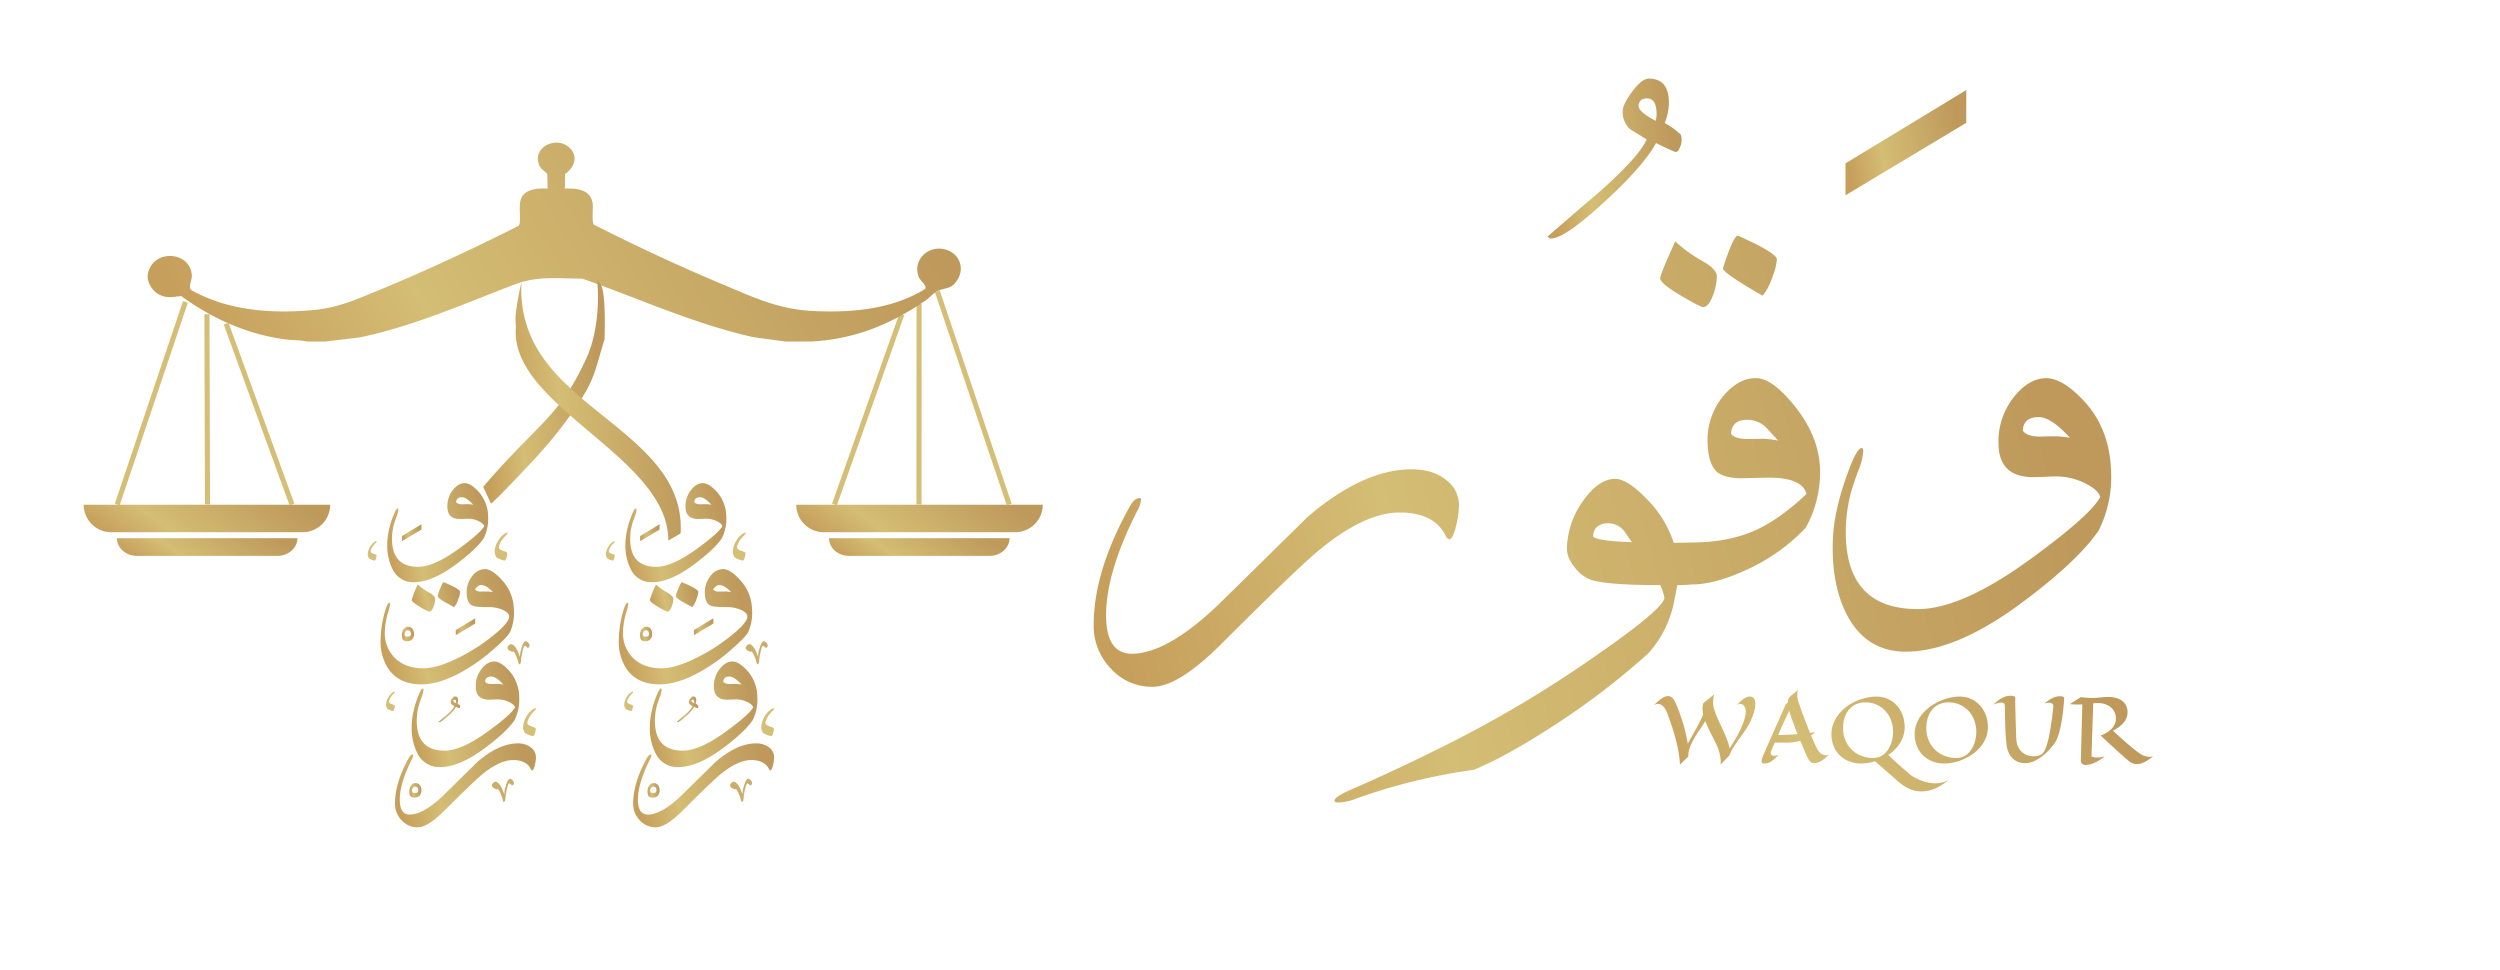 <svg xmlns="http://www.w3.org/2000/svg" xmlns:xlink="http://www.w3.org/1999/xlink" width="982" height="381" viewBox="0 0 982 381">
  <defs>
    <linearGradient id="linear-gradient" x1="0.972" y1="0.607" x2="0.032" y2="0.748" gradientUnits="objectBoundingBox">
      <stop offset="0" stop-color="#be995b"/>
      <stop offset="0.695" stop-color="#d4bd74"/>
      <stop offset="1" stop-color="#c69f5b"/>
    </linearGradient>
    <clipPath id="clip-logo">
      <rect width="982" height="381"/>
    </clipPath>
  </defs>
  <g id="logo" clip-path="url(#clip-logo)">
    <g id="Group_15" data-name="Group 15" transform="translate(32.885 56.034)">
      <path id="Path_125" data-name="Path 125" d="M40.651-4.785A17.06,17.06,0,0,1,38.9,3.881Q36,8.107,28.57,13.7q-9.819,7.471-17.2,7.428a8.9,8.9,0,0,1-8.2-5.037A20.433,20.433,0,0,1,1.035,6.314q0-.768.043-1.537A33.536,33.536,0,0,1,3.468-5.083Q4.536-7.858,5.176-7.858q.213,0,.213.47A8.843,8.843,0,0,1,4.706-4.7Q3.938-2.65,3.6-1.37a22.7,22.7,0,0,0-.683,4.653Q2.529,15.066,13.159,15.066q6.361,0,16.393-7.385,8.325-6.1,9.563-8.58-.256-.982-2.092-1.921A9.432,9.432,0,0,0,32.2-3.8q-2.092.085-2.6.085-4.867,0-4.952-4.653a10.115,10.115,0,0,1,2.22-6.788Q29-17.8,31.43-17.8q2.263,0,5.165,3.031A14.722,14.722,0,0,1,40.651-4.785ZM34.8-9.31q-2.647-2.946-4.44-2.946-2.177,0-2.263,1.921.47.768,2.22.854,1.323-.043,2.6-.043A14.059,14.059,0,0,1,34.8-9.31Z" transform="translate(211.744 151.538)" stroke="rgba(0,0,0,0)" stroke-width="1" fill="url(#linear-gradient)"/>
      <path id="Path_126" data-name="Path 126" d="M40.651-4.785A17.06,17.06,0,0,1,38.9,3.881Q36,8.107,28.57,13.7q-9.819,7.471-17.2,7.428a8.9,8.9,0,0,1-8.2-5.037A20.433,20.433,0,0,1,1.035,6.314q0-.768.043-1.537A33.536,33.536,0,0,1,3.468-5.083Q4.536-7.858,5.176-7.858q.213,0,.213.47A8.843,8.843,0,0,1,4.706-4.7Q3.938-2.65,3.6-1.37a22.7,22.7,0,0,0-.683,4.653Q2.529,15.066,13.159,15.066q6.361,0,16.393-7.385,8.325-6.1,9.563-8.58-.256-.982-2.092-1.921A9.432,9.432,0,0,0,32.2-3.8q-2.092.085-2.6.085-4.867,0-4.952-4.653a10.115,10.115,0,0,1,2.22-6.788Q29-17.8,31.43-17.8q2.263,0,5.165,3.031A14.722,14.722,0,0,1,40.651-4.785ZM34.8-9.31q-2.647-2.946-4.44-2.946-2.177,0-2.263,1.921.47.768,2.22.854,1.323-.043,2.6-.043A14.059,14.059,0,0,1,34.8-9.31Z" transform="translate(118.195 151.538)" stroke="rgba(0,0,0,0)" stroke-width="1" fill="url(#linear-gradient)"/>
      <g id="_1" data-name="1" transform="translate(0 62.564)">
        <path id="Path_79" data-name="Path 79" d="M96.809,388a10.8,10.8,0,0,1-10.8,10.8H10.8A10.8,10.8,0,0,1,0,388Z" transform="translate(0 -308.348)" stroke="rgba(0,0,0,0)" stroke-width="1" fill="url(#linear-gradient)"/>
        <path id="Path_80" data-name="Path 80" d="M70.915,388c0,3.844-3.541,6.961-7.909,6.961H7.909C3.541,394.96,0,391.844,0,388Z" transform="translate(13.036 -295.205)" stroke="rgba(0,0,0,0)" stroke-width="1" fill="url(#linear-gradient)"/>
        <line id="Line_1" data-name="Line 1" y1="79.593" x2="26.782" transform="translate(13.161 0)" fill="none" stroke="#d5bf76" stroke-width="2"/>
        <line id="Line_2" data-name="Line 2" x1="0.214" y1="74.783" transform="translate(48.405 4.81)" fill="none" stroke="#d5bf76" stroke-width="2"/>
        <line id="Line_3" data-name="Line 3" x1="25.865" y1="71.058" transform="translate(55.949 8.535)" fill="none" stroke="#d5bf76" stroke-width="2"/>
      </g>
      <g id="_1-2" data-name="1" transform="translate(279.894 58.415)">
        <path id="Path_79-2" data-name="Path 79" d="M0,388a10.8,10.8,0,0,0,10.8,10.8H86.013a10.8,10.8,0,0,0,10.8-10.8Z" transform="translate(0 -304.198)" stroke="rgba(0,0,0,0)" stroke-width="1" fill="url(#linear-gradient)"/>
        <path id="Path_80-2" data-name="Path 80" d="M0,388c0,3.844,3.541,6.961,7.909,6.961h55.1c4.368,0,7.909-3.116,7.909-6.961Z" transform="translate(12.857 -291.056)" stroke="rgba(0,0,0,0)" stroke-width="1" fill="url(#linear-gradient)"/>
        <line id="Line_1-2" data-name="Line 1" x1="28.24" y1="83.742" transform="translate(55.409 0)" fill="none" stroke="#d5bf76" stroke-width="2"/>
        <line id="Line_2-2" data-name="Line 2" y1="78.838" x2="0.052" transform="translate(48.19 4.904)" fill="none" stroke="#d5bf76" stroke-width="2"/>
        <line id="Line_3-2" data-name="Line 3" y1="74.689" x2="26.457" transform="translate(14.995 9.053)" fill="none" stroke="#d5bf76" stroke-width="2"/>
      </g>
      <g id="shap" transform="translate(25.108 0)">
        <path id="Path_44" data-name="Path 44" d="M.01,54.123c1.377-10.8,17.19-9.793,17.341.206.024,1.59-1.334,4.028-.415,5.267.382.515,3.8,2.08,4.672,2.477,13.467,6.153,29.2,6.956,43.767,5.561,9.831-.942,17.239-4.407,26.176-8.08,18.356-7.543,36.369-16.064,54.1-24.933,1.564-1.675-.6-8.492,1.505-11.64,2.03-3.038,6.677-3.207,9.968-3.02l-.164-5.668c-.894-1.315-2.321-1.728-3.044-3.341-3.244-7.233,6.865-12.137,12.074-6.774,3.23,3.326,1.444,7.7-2.016,10.033l-.072,5.75c4.585-.176,10.132.274,10.9,5.85.244,1.789-.452,7.338.505,8.321,16.611,8.441,33.576,16.337,50.779,23.545,11.936,5,21.561,9.624,34.842,10.332,15.1.805,31.417-.523,44.46-8.63.854-1.375-1.857-3.087-2.474-4.675-2.9-7.449,5.176-13.682,12.1-10.175a7.628,7.628,0,0,1,3.3,10.834c-2.564,4.619-4.976,3.14-8.482,5.063-1.279.7-2.908,2.555-4.357,3.542-13.848,9.439-27.782,15.119-44.732,16.057H250.555l-12.442-1.68C214.9,73.225,193.133,63.177,170.78,55.339c-9.531-.025-17.522-1.2-26.572,2.25C124.232,65.207,104.4,74.03,83.344,78.407l-13.633,1.62H62.552c-2.588-.61-5.4-.467-8.052-.8C39.375,77.34,25.378,71.044,13.2,62.162c-3.394.319-5.763,1.06-9-.764A8.823,8.823,0,0,1,.01,54.874c.02-.244-.031-.509,0-.751" transform="translate(0 -1.909)" fill="url(#linear-gradient)"/>
        <path id="Path_81" data-name="Path 81" d="M32.395,86.071C55.036,59.68,62.605,58.723,73.567,34.13c5.536-13.795,3.567-29.3,3.567-29.3,1.213,1.7,3.51.669,2.948,23.186-4.1,13.486-3.907,15.949-11.639,27.336A177.282,177.282,0,0,1,51.655,76.13S36.479,92.4,35.42,92.622" transform="translate(99.413 49.119)" fill="url(#linear-gradient)"/>
        <path id="Path_82" data-name="Path 82" d="M58.524,102.243C59.364,69.537-2.327,48.767.068,17.992c.1-1.652-.135-3.423,0-5.06A104.424,104.424,0,0,1,2.411.543C2.444.4,2.426,0,2.623,0A45.392,45.392,0,0,0,6.911,23.274c13.862,29.134,59.156,41.4,56.5,76.235" transform="matrix(1, -0.017, 0.017, 1, 144.242, 55.068)" fill="url(#linear-gradient)"/>
      </g>
      <path id="Path_117" data-name="Path 117" d="M43.257-3.928a18.182,18.182,0,0,1-1.865,9.236q-3.094,4.5-11.01,10.464-10.465,7.962-18.336,7.916A9.482,9.482,0,0,1,3.31,18.32,21.777,21.777,0,0,1,1.035,7.9q0-.819.045-1.638A35.742,35.742,0,0,1,3.629-4.247Q4.766-7.2,5.448-7.2q.227,0,.227.5a9.424,9.424,0,0,1-.728,2.866Q4.129-1.653,3.765-.288a24.194,24.194,0,0,0-.728,4.959Q2.628,17.228,13.957,17.228q6.779,0,17.471-7.871Q40.3,2.851,41.619.212,41.346-.834,39.39-1.835a10.052,10.052,0,0,0-5.141-1.046q-2.229.091-2.775.091-5.187,0-5.278-4.959a10.78,10.78,0,0,1,2.366-7.234Q30.836-17.8,33.43-17.8q2.411,0,5.505,3.23A15.691,15.691,0,0,1,43.257-3.928ZM37.024-8.751Q34.2-11.89,32.292-11.89q-2.32,0-2.411,2.047.5.819,2.366.91,1.41-.046,2.775-.045A14.983,14.983,0,0,1,37.024-8.751Z" transform="translate(221.345 221.591)" stroke="rgba(0,0,0,0)" stroke-width="1" fill="url(#linear-gradient)"/>
      <path id="Path_127" data-name="Path 127" d="M43.257-3.928a18.182,18.182,0,0,1-1.865,9.236q-3.094,4.5-11.01,10.464-10.465,7.962-18.336,7.916A9.482,9.482,0,0,1,3.31,18.32,21.777,21.777,0,0,1,1.035,7.9q0-.819.045-1.638A35.742,35.742,0,0,1,3.629-4.247Q4.766-7.2,5.448-7.2q.227,0,.227.5a9.424,9.424,0,0,1-.728,2.866Q4.129-1.653,3.765-.288a24.194,24.194,0,0,0-.728,4.959Q2.628,17.228,13.957,17.228q6.779,0,17.471-7.871Q40.3,2.851,41.619.212,41.346-.834,39.39-1.835a10.052,10.052,0,0,0-5.141-1.046q-2.229.091-2.775.091-5.187,0-5.278-4.959a10.78,10.78,0,0,1,2.366-7.234Q30.836-17.8,33.43-17.8q2.411,0,5.505,3.23A15.691,15.691,0,0,1,43.257-3.928ZM37.024-8.751Q34.2-11.89,32.292-11.89q-2.32,0-2.411,2.047.5.819,2.366.91,1.41-.046,2.775-.045A14.983,14.983,0,0,1,37.024-8.751Z" transform="translate(127.796 221.591)" stroke="rgba(0,0,0,0)" stroke-width="1" fill="url(#linear-gradient)"/>
      <path id="Path_121" data-name="Path 121" d="M52.386,48.611a18.821,18.821,0,0,1-1.42,9.1q-.977,2-6.347,6.7a70.238,70.238,0,0,1-13.094,9.321q-8.567,4.66-15.447,4.66-9.366,0-13.494-6.924A19.776,19.776,0,0,1,.1,60.063,40.864,40.864,0,0,1,2.228,48.3q.755-1.953,1.287-1.953.222,0,.222.533a8.472,8.472,0,0,1-.444,2.264,31.192,31.192,0,0,0-1.6,8.788A13.734,13.734,0,0,0,5.38,67.741q4.172,4.35,11.452,4.35,5.593,0,14.115-4.305a73.186,73.186,0,0,0,13.538-8.744q6.125-5.016,6.081-7.235,0-1.6-2.708-2.752a14.117,14.117,0,0,0-5.726-1.021q-4.616.044-5.948-.533-2.175-.932-2.308-4.616a10.05,10.05,0,0,1,2.308-7.19,6.253,6.253,0,0,1,4.794-2.574q2.8,0,6.569,4.128A17.318,17.318,0,0,1,52.386,48.611Zm-8.212-6.436q-2.574-2.8-4.705-2.8-1.154,0-2.353,1.731a2.843,2.843,0,0,0,2.264.843q1.287,0,2.574-.044A14.2,14.2,0,0,1,44.174,42.175Z" transform="translate(210.116 134.387)" stroke="rgba(0,0,0,0)" stroke-width="1" fill="url(#linear-gradient)"/>
      <path id="Path_128" data-name="Path 128" d="M52.386,48.611a18.821,18.821,0,0,1-1.42,9.1q-.977,2-6.347,6.7a70.238,70.238,0,0,1-13.094,9.321q-8.567,4.66-15.447,4.66-9.366,0-13.494-6.924A19.776,19.776,0,0,1,.1,60.063,40.864,40.864,0,0,1,2.228,48.3q.755-1.953,1.287-1.953.222,0,.222.533a8.472,8.472,0,0,1-.444,2.264,31.192,31.192,0,0,0-1.6,8.788A13.734,13.734,0,0,0,5.38,67.741q4.172,4.35,11.452,4.35,5.593,0,14.115-4.305a73.186,73.186,0,0,0,13.538-8.744q6.125-5.016,6.081-7.235,0-1.6-2.708-2.752a14.117,14.117,0,0,0-5.726-1.021q-4.616.044-5.948-.533-2.175-.932-2.308-4.616a10.05,10.05,0,0,1,2.308-7.19,6.253,6.253,0,0,1,4.794-2.574q2.8,0,6.569,4.128A17.318,17.318,0,0,1,52.386,48.611Zm-8.212-6.436q-2.574-2.8-4.705-2.8-1.154,0-2.353,1.731a2.843,2.843,0,0,0,2.264.843q1.287,0,2.574-.044A14.2,14.2,0,0,1,44.174,42.175Z" transform="translate(116.566 134.387)" stroke="rgba(0,0,0,0)" stroke-width="1" fill="url(#linear-gradient)"/>
      <path id="Path_129" data-name="Path 129" d="M63.217-27.17a9.5,9.5,0,0,1-.683,2.684,9.694,9.694,0,0,1-1.708,3.319q-1.9-1.074-3.807-2.1-2.636-1.562-2.636-2.343a17.455,17.455,0,0,1,.976-2.855q.976-2.514,1.415-2.514Q63.217-28.293,63.217-27.17Zm-9.811,2.831a8.58,8.58,0,0,1-.635,2.88q-.732,2.05-1.66,2.05A18.218,18.218,0,0,1,47.6-21.215q-3.417-2-3.417-2.831A40.738,40.738,0,0,1,46.573-30.1a23.248,23.248,0,0,0,4.686,3.319Q53.406-25.511,53.406-24.339Z" transform="translate(178.198 203.642)" stroke="rgba(0,0,0,0)" stroke-width="1" fill="url(#linear-gradient)"/>
      <path id="Path_130" data-name="Path 130" d="M63.217-27.17a9.5,9.5,0,0,1-.683,2.684,9.694,9.694,0,0,1-1.708,3.319q-1.9-1.074-3.807-2.1-2.636-1.562-2.636-2.343a17.455,17.455,0,0,1,.976-2.855q.976-2.514,1.415-2.514Q63.217-28.293,63.217-27.17Zm-9.811,2.831a8.58,8.58,0,0,1-.635,2.88q-.732,2.05-1.66,2.05A18.218,18.218,0,0,1,47.6-21.215q-3.417-2-3.417-2.831A40.738,40.738,0,0,1,46.573-30.1a23.248,23.248,0,0,0,4.686,3.319Q53.406-25.511,53.406-24.339Z" transform="translate(84.649 203.642)" stroke="rgba(0,0,0,0)" stroke-width="1" fill="url(#linear-gradient)"/>
      <path id="Path_118" data-name="Path 118" d="M55.422-4.437a14.1,14.1,0,0,1-.409,2.955Q54.512.654,53.967.654q-.364,0-.682-.773-1.818-3.273-6.864-3.273-5.182,0-11.956,5.5-3.319,2.682-15.138,14.5-6.41,6.364-10.274,6.41a8.314,8.314,0,0,1-6.364-2.727A9.294,9.294,0,0,1,.052,13.655q0-8.137,5.5-18,.682-1.227,1.455-1.227.227,0,.227.318A4.655,4.655,0,0,1,6.6-3.528q-5,9.91-4.637,16.592.273,4.955,3.91,4.955,5.273-.045,12.911-7.273Q25.645,4.018,32.464-2.71,40.92-9.937,48.239-9.938a8.153,8.153,0,0,1,5.182,1.568A4.806,4.806,0,0,1,55.422-4.437Z" transform="translate(215.765 245.912)" stroke="rgba(0,0,0,0)" stroke-width="1" fill="url(#linear-gradient)"/>
      <path id="Path_131" data-name="Path 131" d="M55.422-4.437a14.1,14.1,0,0,1-.409,2.955Q54.512.654,53.967.654q-.364,0-.682-.773-1.818-3.273-6.864-3.273-5.182,0-11.956,5.5-3.319,2.682-15.138,14.5-6.41,6.364-10.274,6.41a8.314,8.314,0,0,1-6.364-2.727A9.294,9.294,0,0,1,.052,13.655q0-8.137,5.5-18,.682-1.227,1.455-1.227.227,0,.227.318A4.655,4.655,0,0,1,6.6-3.528q-5,9.91-4.637,16.592.273,4.955,3.91,4.955,5.273-.045,12.911-7.273Q25.645,4.018,32.464-2.71,40.92-9.937,48.239-9.938a8.153,8.153,0,0,1,5.182,1.568A4.806,4.806,0,0,1,55.422-4.437Z" transform="translate(122.215 245.912)" stroke="rgba(0,0,0,0)" stroke-width="1" fill="url(#linear-gradient)"/>
      <path id="Path_132" data-name="Path 132" d="M11.785,37.229,4.144,41.813v-2.02l7.641-4.637Z" transform="translate(235.538 151.66)" stroke="rgba(0,0,0,0)" stroke-width="1" fill="url(#linear-gradient)"/>
      <path id="Path_133" data-name="Path 133" d="M11.785,37.229,4.144,41.813v-2.02l7.641-4.637Z" transform="translate(141.989 151.66)" stroke="rgba(0,0,0,0)" stroke-width="1" fill="url(#linear-gradient)"/>
      <path id="Path_119" data-name="Path 119" d="M13.065-20.728a6.956,6.956,0,0,1-.248,1.609q-.309,1.258-.743,1.362a6.355,6.355,0,0,1-1.9-.557q-1.506-.6-1.506-.99a3.6,3.6,0,0,1-.578-2.042,8.9,8.9,0,0,1,1.547-4.477,7.982,7.982,0,0,1,2.5-2.579,1.553,1.553,0,0,1,.784-.309q.227,0,.227.165,0,.268-.516.8a15.745,15.745,0,0,0-1.939,2.31,7.9,7.9,0,0,0-.928,2.31,2.006,2.006,0,0,0,.165.784,6.737,6.737,0,0,0,1.939.908Q13.065-21.016,13.065-20.728Z" transform="translate(258.041 250.875)" fill="#d5bf76"/>
      <path id="Path_134" data-name="Path 134" d="M13.065-20.728a6.956,6.956,0,0,1-.248,1.609q-.309,1.258-.743,1.362a6.355,6.355,0,0,1-1.9-.557q-1.506-.6-1.506-.99a3.6,3.6,0,0,1-.578-2.042,8.9,8.9,0,0,1,1.547-4.477,7.982,7.982,0,0,1,2.5-2.579,1.553,1.553,0,0,1,.784-.309q.227,0,.227.165,0,.268-.516.8a15.745,15.745,0,0,0-1.939,2.31,7.9,7.9,0,0,0-.928,2.31,2.006,2.006,0,0,0,.165.784,6.737,6.737,0,0,0,1.939.908Q13.065-21.016,13.065-20.728Z" transform="translate(164.492 250.875)" fill="#d5bf76"/>
      <path id="Path_122" data-name="Path 122" d="M11.555-23.153a4.843,4.843,0,0,1-.172,1.12q-.215.876-.517.948a4.424,4.424,0,0,1-1.321-.388Q8.5-21.89,8.5-22.162a2.5,2.5,0,0,1-.4-1.422A6.2,6.2,0,0,1,9.171-26.7a5.557,5.557,0,0,1,1.738-1.8,1.081,1.081,0,0,1,.546-.215q.158,0,.158.115,0,.187-.359.56A10.961,10.961,0,0,0,9.9-26.428a5.5,5.5,0,0,0-.646,1.608,1.4,1.4,0,0,0,.115.546,4.69,4.69,0,0,0,1.35.632Q11.555-23.354,11.555-23.153Z" transform="translate(204.206 244.332)" fill="#d5bf76"/>
      <path id="Path_139" data-name="Path 139" d="M11.555-23.153a4.843,4.843,0,0,1-.172,1.12q-.215.876-.517.948a4.424,4.424,0,0,1-1.321-.388Q8.5-21.89,8.5-22.162a2.5,2.5,0,0,1-.4-1.422A6.2,6.2,0,0,1,9.171-26.7a5.557,5.557,0,0,1,1.738-1.8,1.081,1.081,0,0,1,.546-.215q.158,0,.158.115,0,.187-.359.56A10.961,10.961,0,0,0,9.9-26.428a5.5,5.5,0,0,0-.646,1.608,1.4,1.4,0,0,0,.115.546,4.69,4.69,0,0,0,1.35.632Q11.555-23.354,11.555-23.153Z" transform="translate(110.656 244.332)" fill="#d5bf76"/>
      <path id="Path_140" data-name="Path 140" d="M5.839-90.158a2.947,2.947,0,0,1-.711,2.1,2.6,2.6,0,0,1-2,.76,3.091,3.091,0,0,1-.939-.124,1.316,1.316,0,0,1-.624-.414,1.783,1.783,0,0,1-.346-.766,5.589,5.589,0,0,1-.105-1.18,4.309,4.309,0,0,1,.173-1.236,3.228,3.228,0,0,1,.494-1.014,2.609,2.609,0,0,1,.754-.692,1.815,1.815,0,0,1,.952-.26,2.1,2.1,0,0,1,1.724.773A3.177,3.177,0,0,1,5.839-90.158ZM4.591-90.22q0-1.372-1.248-1.372a.8.8,0,0,0-.488.161,1.644,1.644,0,0,0-.377.4,2.053,2.053,0,0,0-.253.513A1.664,1.664,0,0,0,2.131-90q0,.9,1.088.9a3.188,3.188,0,0,0,.7-.062.945.945,0,0,0,.414-.192.665.665,0,0,0,.2-.34A2.122,2.122,0,0,0,4.591-90.22Z" transform="translate(217.442 283.133)" stroke="rgba(0,0,0,0)" stroke-width="1" fill="url(#linear-gradient)"/>
      <path id="Path_141" data-name="Path 141" d="M5.839-90.158a2.947,2.947,0,0,1-.711,2.1,2.6,2.6,0,0,1-2,.76,3.091,3.091,0,0,1-.939-.124,1.316,1.316,0,0,1-.624-.414,1.783,1.783,0,0,1-.346-.766,5.589,5.589,0,0,1-.105-1.18,4.309,4.309,0,0,1,.173-1.236,3.228,3.228,0,0,1,.494-1.014,2.609,2.609,0,0,1,.754-.692,1.815,1.815,0,0,1,.952-.26,2.1,2.1,0,0,1,1.724.773A3.177,3.177,0,0,1,5.839-90.158ZM4.591-90.22q0-1.372-1.248-1.372a.8.8,0,0,0-.488.161,1.644,1.644,0,0,0-.377.4,2.053,2.053,0,0,0-.253.513A1.664,1.664,0,0,0,2.131-90q0,.9,1.088.9a3.188,3.188,0,0,0,.7-.062.945.945,0,0,0,.414-.192.665.665,0,0,0,.2-.34A2.122,2.122,0,0,0,4.591-90.22Z" transform="translate(123.892 283.133)" stroke="rgba(0,0,0,0)" stroke-width="1" fill="url(#linear-gradient)"/>
      <path id="Path_123" data-name="Path 123" d="M5.839-90.158a2.947,2.947,0,0,1-.711,2.1,2.6,2.6,0,0,1-2,.76,3.091,3.091,0,0,1-.939-.124,1.316,1.316,0,0,1-.624-.414,1.783,1.783,0,0,1-.346-.766,5.589,5.589,0,0,1-.105-1.18,4.309,4.309,0,0,1,.173-1.236,3.228,3.228,0,0,1,.494-1.014,2.609,2.609,0,0,1,.754-.692,1.815,1.815,0,0,1,.952-.26,2.1,2.1,0,0,1,1.724.773A3.177,3.177,0,0,1,5.839-90.158ZM4.591-90.22q0-1.372-1.248-1.372a.8.8,0,0,0-.488.161,1.644,1.644,0,0,0-.377.4,2.053,2.053,0,0,0-.253.513A1.664,1.664,0,0,0,2.131-90q0,.9,1.088.9a3.188,3.188,0,0,0,.7-.062.945.945,0,0,0,.414-.192.665.665,0,0,0,.2-.34A2.122,2.122,0,0,0,4.591-90.22Z" transform="translate(220.36 344.556)" stroke="rgba(0,0,0,0)" stroke-width="1" fill="url(#linear-gradient)"/>
      <path id="Path_142" data-name="Path 142" d="M5.839-90.158a2.947,2.947,0,0,1-.711,2.1,2.6,2.6,0,0,1-2,.76,3.091,3.091,0,0,1-.939-.124,1.316,1.316,0,0,1-.624-.414,1.783,1.783,0,0,1-.346-.766,5.589,5.589,0,0,1-.105-1.18,4.309,4.309,0,0,1,.173-1.236,3.228,3.228,0,0,1,.494-1.014,2.609,2.609,0,0,1,.754-.692,1.815,1.815,0,0,1,.952-.26,2.1,2.1,0,0,1,1.724.773A3.177,3.177,0,0,1,5.839-90.158ZM4.591-90.22q0-1.372-1.248-1.372a.8.8,0,0,0-.488.161,1.644,1.644,0,0,0-.377.4,2.053,2.053,0,0,0-.253.513A1.664,1.664,0,0,0,2.131-90q0,.9,1.088.9a3.188,3.188,0,0,0,.7-.062.945.945,0,0,0,.414-.192.665.665,0,0,0,.2-.34A2.122,2.122,0,0,0,4.591-90.22Z" transform="translate(126.81 344.556)" stroke="rgba(0,0,0,0)" stroke-width="1" fill="url(#linear-gradient)"/>
      <path id="Path_124" data-name="Path 124" d="M8.423-109.511a1.1,1.1,0,0,1-.038.749q-.152.408-.341.332-.3-.114-1.2-.55a16.593,16.593,0,0,1-3.292,3.747q-2.495,2.286-3.329,2.286A.223.223,0,0,1,0-103.08q1.556-1.347,3.13-2.694a13.257,13.257,0,0,0,3.13-3.434q-.512-.323-1.043-.645a1.461,1.461,0,0,1-.474-1.157,2.48,2.48,0,0,1,.607-1.233q.607-.816,1.043-.816,1.271,0,1.271,1.518a3.565,3.565,0,0,1-.266,1.29A5.119,5.119,0,0,1,8.423-109.511Zm-1.594-.873a1.651,1.651,0,0,0,.057-.436q0-.986-.607-.986a.467.467,0,0,0-.531.436Q5.691-110.991,6.83-110.384Z" transform="translate(232.944 330.588)" stroke="rgba(0,0,0,0)" stroke-width="1" fill="url(#linear-gradient)"/>
      <path id="Path_143" data-name="Path 143" d="M8.423-109.511a1.1,1.1,0,0,1-.038.749q-.152.408-.341.332-.3-.114-1.2-.55a16.593,16.593,0,0,1-3.292,3.747q-2.495,2.286-3.329,2.286A.223.223,0,0,1,0-103.08q1.556-1.347,3.13-2.694a13.257,13.257,0,0,0,3.13-3.434q-.512-.323-1.043-.645a1.461,1.461,0,0,1-.474-1.157,2.48,2.48,0,0,1,.607-1.233q.607-.816,1.043-.816,1.271,0,1.271,1.518a3.565,3.565,0,0,1-.266,1.29A5.119,5.119,0,0,1,8.423-109.511Zm-1.594-.873a1.651,1.651,0,0,0,.057-.436q0-.986-.607-.986a.467.467,0,0,0-.531.436Q5.691-110.991,6.83-110.384Z" transform="translate(139.394 330.588)" stroke="rgba(0,0,0,0)" stroke-width="1" fill="url(#linear-gradient)"/>
      <path id="Path_144" data-name="Path 144" d="M7.254,0c1.08.425,2.028,1.756.853,2.64-.351.065-.917-.949-1.4-.791C6.177,2.018,5.54,5.721,5.426,6.4c-.108.638-.114,1.473-.238,2.112-.042.213-.192.468-.691.585A14.947,14.947,0,0,1,3.988,7.3S3.161,5.208,2.8,4.6A3.666,3.666,0,0,0,2.3,4a3.173,3.173,0,0,0-.4.19S.823,3.719.7,3.642A1.7,1.7,0,0,1,0,2.759V2.35S.786.844,1.778,1.237C3.395,1.878,4.342,4.8,4.342,4.8L4.9,6.13a8.48,8.48,0,0,1,.425-2.9C5.839,1.7,5.941.767,6.948,0Z" transform="translate(260.021 195.83)" fill="#caad69"/>
      <path id="Path_145" data-name="Path 145" d="M7.254,0c1.08.425,2.028,1.756.853,2.64-.351.065-.917-.949-1.4-.791C6.177,2.018,5.54,5.721,5.426,6.4c-.108.638-.114,1.473-.238,2.112-.042.213-.192.468-.691.585A14.947,14.947,0,0,1,3.988,7.3S3.161,5.208,2.8,4.6A3.666,3.666,0,0,0,2.3,4a3.173,3.173,0,0,0-.4.19S.823,3.719.7,3.642A1.7,1.7,0,0,1,0,2.759V2.35S.786.844,1.778,1.237C3.395,1.878,4.342,4.8,4.342,4.8L4.9,6.13a8.48,8.48,0,0,1,.425-2.9C5.839,1.7,5.941.767,6.948,0Z" transform="translate(166.472 195.83)" fill="#caad69"/>
      <path id="Path_120" data-name="Path 120" d="M7.254,0c1.08.425,2.028,1.756.853,2.64-.351.065-.917-.949-1.4-.791C6.177,2.018,5.54,5.721,5.426,6.4c-.108.638-.114,1.473-.238,2.112-.042.213-.192.468-.691.585A14.947,14.947,0,0,1,3.988,7.3S3.161,5.208,2.8,4.6A3.666,3.666,0,0,0,2.3,4a3.173,3.173,0,0,0-.4.19S.823,3.719.7,3.642A1.7,1.7,0,0,1,0,2.759V2.35S.786.844,1.778,1.237C3.395,1.878,4.342,4.8,4.342,4.8L4.9,6.13a8.48,8.48,0,0,1,.425-2.9C5.839,1.7,5.941.767,6.948,0Z" transform="translate(253.888 249.864)" fill="#caad69"/>
      <path id="Path_146" data-name="Path 146" d="M7.254,0c1.08.425,2.028,1.756.853,2.64-.351.065-.917-.949-1.4-.791C6.177,2.018,5.54,5.721,5.426,6.4c-.108.638-.114,1.473-.238,2.112-.042.213-.192.468-.691.585A14.947,14.947,0,0,1,3.988,7.3S3.161,5.208,2.8,4.6A3.666,3.666,0,0,0,2.3,4a3.173,3.173,0,0,0-.4.19S.823,3.719.7,3.642A1.7,1.7,0,0,1,0,2.759V2.35S.786.844,1.778,1.237C3.395,1.878,4.342,4.8,4.342,4.8L4.9,6.13a8.48,8.48,0,0,1,.425-2.9C5.839,1.7,5.941.767,6.948,0Z" transform="translate(160.339 249.864)" fill="#caad69"/>
      <path id="Path_147" data-name="Path 147" d="M11.785,37.229,4.144,41.813v-2.02l7.641-4.637Z" transform="translate(214.417 114.716)" stroke="rgba(0,0,0,0)" stroke-width="1" fill="url(#linear-gradient)"/>
      <path id="Path_148" data-name="Path 148" d="M11.785,37.229,4.144,41.813v-2.02l7.641-4.637Z" transform="translate(120.868 114.716)" stroke="rgba(0,0,0,0)" stroke-width="1" fill="url(#linear-gradient)"/>
      <path id="Path_135" data-name="Path 135" d="M13.065-20.728a6.956,6.956,0,0,1-.248,1.609q-.309,1.258-.743,1.362a6.355,6.355,0,0,1-1.9-.557q-1.506-.6-1.506-.99a3.6,3.6,0,0,1-.578-2.042,8.9,8.9,0,0,1,1.547-4.477,7.982,7.982,0,0,1,2.5-2.579,1.553,1.553,0,0,1,.784-.309q.227,0,.227.165,0,.268-.516.8a15.745,15.745,0,0,0-1.939,2.31,7.9,7.9,0,0,0-.928,2.31,2.006,2.006,0,0,0,.165.784,6.737,6.737,0,0,0,1.939.908Q13.065-21.016,13.065-20.728Z" transform="translate(246.872 181.91)" fill="#d5bf76"/>
      <path id="Path_136" data-name="Path 136" d="M13.065-20.728a6.956,6.956,0,0,1-.248,1.609q-.309,1.258-.743,1.362a6.355,6.355,0,0,1-1.9-.557q-1.506-.6-1.506-.99a3.6,3.6,0,0,1-.578-2.042,8.9,8.9,0,0,1,1.547-4.477,7.982,7.982,0,0,1,2.5-2.579,1.553,1.553,0,0,1,.784-.309q.227,0,.227.165,0,.268-.516.8a15.745,15.745,0,0,0-1.939,2.31,7.9,7.9,0,0,0-.928,2.31,2.006,2.006,0,0,0,.165.784,6.737,6.737,0,0,0,1.939.908Q13.065-21.016,13.065-20.728Z" transform="translate(153.322 181.91)" fill="#d5bf76"/>
      <path id="Path_137" data-name="Path 137" d="M11.555-23.153a4.843,4.843,0,0,1-.172,1.12q-.215.876-.517.948a4.424,4.424,0,0,1-1.321-.388Q8.5-21.89,8.5-22.162a2.5,2.5,0,0,1-.4-1.422A6.2,6.2,0,0,1,9.171-26.7a5.557,5.557,0,0,1,1.738-1.8,1.081,1.081,0,0,1,.546-.215q.158,0,.158.115,0,.187-.359.56A10.961,10.961,0,0,0,9.9-26.428a5.5,5.5,0,0,0-.646,1.608,1.4,1.4,0,0,0,.115.546,4.69,4.69,0,0,0,1.35.632Q11.555-23.354,11.555-23.153Z" transform="translate(197.018 185.239)" fill="#d5bf76"/>
      <path id="Path_138" data-name="Path 138" d="M11.555-23.153a4.843,4.843,0,0,1-.172,1.12q-.215.876-.517.948a4.424,4.424,0,0,1-1.321-.388Q8.5-21.89,8.5-22.162a2.5,2.5,0,0,1-.4-1.422A6.2,6.2,0,0,1,9.171-26.7a5.557,5.557,0,0,1,1.738-1.8,1.081,1.081,0,0,1,.546-.215q.158,0,.158.115,0,.187-.359.56A10.961,10.961,0,0,0,9.9-26.428a5.5,5.5,0,0,0-.646,1.608,1.4,1.4,0,0,0,.115.546,4.69,4.69,0,0,0,1.35.632Q11.555-23.354,11.555-23.153Z" transform="translate(103.468 185.239)" fill="#d5bf76"/>
    </g>
    <g id="Group_31" data-name="Group 31" transform="translate(-346.068 -51.738)">
      <path id="Path_11263" data-name="Path 11263" d="M52.308-91.028a6.86,6.86,0,0,1-.236,4.654q-.942,2.533-2.121,2.062-1.885-.707-7.422-3.417-4.948,9.071-20.44,23.267T1.414-50.266A1.383,1.383,0,0,1,0-51.091Q9.66-59.456,19.439-67.82q16.14-14.137,19.439-21.323-3.181-2-6.48-4.005a9.073,9.073,0,0,1-2.945-7.186q0-2.592,3.77-7.658t6.48-5.066q7.893,0,7.893,9.425a22.139,22.139,0,0,1-1.649,8.011A31.793,31.793,0,0,1,52.308-91.028Zm-9.9-5.419a10.253,10.253,0,0,0,.353-2.71q0-6.126-3.77-6.126-2.945,0-3.3,2.71Q35.343-100.217,42.412-96.447Z" transform="translate(954.01 195.673)" stroke="rgba(0,0,0,0)" stroke-width="1" fill="url(#linear-gradient)"/>
      <path id="Path_11262" data-name="Path 11262" d="M51.592,48.027,4.144,76.5V63.952l47.448-28.8Z" transform="translate(1066.831 51.953)" stroke="rgba(0,0,0,0)" stroke-width="1" fill="url(#linear-gradient)"/>
      <path id="Path_11259" data-name="Path 11259" d="M445.792,25.713a36.539,36.539,0,0,1-1.061,7.658q-1.3,5.537-2.709,5.537-.943,0-1.768-2-4.712-8.482-17.789-8.482-13.43,0-30.984,14.255-8.6,6.951-39.231,37.581-16.611,16.493-26.625,16.611A21.545,21.545,0,0,1,309.132,89.8,24.087,24.087,0,0,1,302.3,72.6q0-21.088,14.255-46.652,1.767-3.181,3.77-3.181.589,0,.59.825a12.069,12.069,0,0,1-1.649,4.477q-12.96,25.682-12.017,43,.707,12.841,10.132,12.841,13.666-.118,33.458-18.849Q368.626,47.625,386.3,30.189q21.913-18.732,40.88-18.732,8.247,0,13.43,4.064A12.455,12.455,0,0,1,445.792,25.713Zm91.3,30.984q-2.592.236-5.537.236-.236,1.3-1.06,5.419a42.736,42.736,0,0,1-10.25,21.323,295.854,295.854,0,0,1-37.11,28.392q-19.085,12.37-31.574,17.436a228.448,228.448,0,0,0-46.181,11.31,21.358,21.358,0,0,1-6.833,1.532q-1.649,0-1.649-.707,0-1.532,6.48-4.359,19.792-8.6,41.115-19.438a464.388,464.388,0,0,0,54.311-32.633q27.449-18.967,27.685-23.326a20.312,20.312,0,0,0-1.649-4.948q-22.384,0-27.921-2.356a14.518,14.518,0,0,1-5.655-4.595q-3.063-3.77-3.063-7.3A32.761,32.761,0,0,1,494.447,24q6.125-8.777,12.723-8.777,4.713,0,12.253,7.775a43.165,43.165,0,0,1,10.721,17.318q3.888,0,6.951-.118ZM513.768,40.085q-1.061-1.414-2.592-3.652a7.89,7.89,0,0,0-6.362-3.77,6.851,6.851,0,0,0-4.594,1.237,4.533,4.533,0,0,0-1.649,4.064Q500.455,39.614,513.768,40.085Zm56.9-111.094a23.207,23.207,0,0,1-1.532,6.362q-1.885,5.537-4.124,7.893-15.55-8.953-15.551-10.72,4.123-12.841,5.89-12.841Q570.67-73.483,570.67-71.008Zm-23.562,6.715a22.42,22.42,0,0,1-1.413,7.068q-1.767,4.948-4.006,4.948-1.06,0-8.718-4.477-8.129-4.83-8.128-6.833,0-1.532,5.89-14.49a57.03,57.03,0,0,0,11.192,8.011Q547.108-67,547.108-64.293Zm40.527,76.811a44.661,44.661,0,0,1-5.655,21.912,73.642,73.642,0,0,1-22.973,16.375Q546.4,56.7,537.094,56.7V40.2q14.019,0,24.387-4.477,9.9-4.241,20.852-14.608-1.886-6.715-16.022-6.362-11.428.236-9.072.236-6.95,0-9.9-2.356-3.652-3.063-3.888-11.545a26.992,26.992,0,0,1,6.244-18.5q5.891-6.951,12.723-6.951,6.479,0,15.315,11.074Q587.635-.912,587.635,12.518ZM571.141.148q-4.831-5.3-5.3-5.655a10.305,10.305,0,0,0-6.833-2.474q-6.008,0-6.361,5.419,1.3,2,6.125,2.121,3.418,0,6.951-.118Q568.431-.323,571.141.148ZM701.91,11.576a47.085,47.085,0,0,1-4.83,23.915q-8.011,11.663-28.51,27.1-27.1,20.617-47.477,20.5-15.079-.118-22.619-13.9-5.891-10.956-5.891-26.978,0-2.12.118-4.241.707-11.9,6.6-27.214,2.946-7.658,4.712-7.657.589,0,.589,1.3a24.4,24.4,0,0,1-1.885,7.422q-2.12,5.655-3.063,9.189a62.674,62.674,0,0,0-1.885,12.841q-1.061,32.515,28.274,32.515,17.554,0,45.239-20.381,22.973-16.847,26.39-23.68-.707-2.71-5.773-5.3a26.028,26.028,0,0,0-13.312-2.71q-5.773.236-7.187.236-13.431,0-13.666-12.841a27.914,27.914,0,0,1,6.126-18.732q5.89-7.3,12.605-7.3,6.244,0,14.255,8.364Q701.2-5.153,701.91,11.576ZM685.771-.912q-7.3-8.129-12.252-8.129-6.009,0-6.244,5.3,1.3,2.121,6.126,2.356,3.652-.118,7.186-.118A38.763,38.763,0,0,1,685.771-.912Z" transform="translate(473.357 224.625)" stroke="rgba(0,0,0,0)" stroke-width="1" fill="url(#linear-gradient)"/>
    </g>
    <path id="Path_11265" data-name="Path 11265" d="M39.478-22.678a12.4,12.4,0,0,1-.162,1.846,14.821,14.821,0,0,1-.59,2.358,23.913,23.913,0,0,1-1.145,2.8,27.625,27.625,0,0,1-1.812,3.179q-.786,1.2-1.675,2.4t-1.76,2.469q-.872,1.265-1.675,2.606a20.525,20.525,0,0,0-1.4,2.811L25.823,1.333q.034-.273.06-.547t.026-.547a10.92,10.92,0,0,0-.179-1.982q-.179-.974-.385-1.76-.256-.923-.564-1.743Q24.336-6.34,23.7-7.6l-1.316-2.615q-.684-1.359-1.35-2.777t-1.2-2.8q-.444.786-.88,1.47t-.778,1.2q-.41.6-.786,1.128a35.652,35.652,0,0,0-2.29,3.674q-.41.769-.795,1.615a16.285,16.285,0,0,0-.658,1.683,10.74,10.74,0,0,0-.4,1.641A4.857,4.857,0,0,0,13.228-1.9l-3.35,3.23a31.97,31.97,0,0,0-.3-3.4q-.248-1.777-.641-3.615t-.9-3.674q-.5-1.837-1.068-3.606T5.819-16.355q-.59-1.624-1.136-3.042a7.589,7.589,0,0,0-.889-1.555,7.422,7.422,0,0,0-.487-.573,3.278,3.278,0,0,0-.59-.5,3.521,3.521,0,0,0-.684-.35,2.142,2.142,0,0,0-.769-.137,2.885,2.885,0,0,0-.94.171,3.071,3.071,0,0,0-.991.6L.573-22.9q.709-.667,1.487-1.265a10.431,10.431,0,0,1,1.572-1.008,3.3,3.3,0,0,1,1.512-.41,2.574,2.574,0,0,1,1.085.248,2.932,2.932,0,0,1,1.017.829,8.352,8.352,0,0,1,.778,1.35q.47.957,1.017,2.316T10.168-17.8q.581,1.683,1.111,3.512t.966,3.734q.436,1.906.709,3.7.923-1.692,1.777-3.2t1.615-2.914q.76-1.4,1.436-2.743t1.256-2.692q-.137-.632-.205-1.213a10.084,10.084,0,0,1-.068-1.179,6.55,6.55,0,0,1,.308-2.017l4.272-3.435a10.747,10.747,0,0,0-.359,1.683,11.771,11.771,0,0,0-.1,1.461,9.193,9.193,0,0,0,.419,2.581,28.594,28.594,0,0,0,1.077,2.982q.658,1.564,1.436,3.213t1.5,3.281q.726,1.632,1.29,3.17a16.079,16.079,0,0,1,.786,2.871q.41-.667.795-1.282T30.864-7.4q.342-.564.667-1.077.82-1.384,1.572-2.871T34.445-14.3a22.922,22.922,0,0,0,.94-2.811,9.873,9.873,0,0,0,.35-2.461A4.062,4.062,0,0,0,35.6-20.6a3.448,3.448,0,0,0-.4-.948,2.177,2.177,0,0,0-.675-.692,1.725,1.725,0,0,0-.957-.265,2.136,2.136,0,0,0-.641.111,3.123,3.123,0,0,0-.726.35q.547-.513,1.145-1.1a14.049,14.049,0,0,1,1.248-1.094,7.624,7.624,0,0,1,1.333-.837,3.2,3.2,0,0,1,1.418-.333,2.008,2.008,0,0,1,1.025.239,1.92,1.92,0,0,1,.658.624,2.57,2.57,0,0,1,.35.872A4.84,4.84,0,0,1,39.478-22.678ZM62.959-11.45q-.342.325-.735.658t-.837.675q.427,1.042.846,1.991t.786,1.743q.367.795.692,1.393a9.434,9.434,0,0,0,.581.957,4.9,4.9,0,0,0,.8.872,4.952,4.952,0,0,0,.914.59,2.509,2.509,0,0,0,1.154.265,2.751,2.751,0,0,0,1.367-.427q-.615.649-1.307,1.273A11.756,11.756,0,0,1,65.77-.342a8.194,8.194,0,0,1-1.572.8,4.666,4.666,0,0,1-1.666.308,2.036,2.036,0,0,1-1.2-.385A3.94,3.94,0,0,1,60.259-.974a10.024,10.024,0,0,1-.5-.983q-.308-.675-.709-1.606t-.88-2.068q-.479-1.136-.991-2.384A16.585,16.585,0,0,1,54.85-7.5a18.331,18.331,0,0,1-2.709.188H47.1L45.7-4.033a3,3,0,0,0-.162.658,1.252,1.252,0,0,0,.06.607.9.9,0,0,0,.4.453,1.779,1.779,0,0,0,.9.179,4.915,4.915,0,0,0,.769-.068q.427-.068.974-.205Q47.681-1.5,46.98-.872A9.542,9.542,0,0,1,45.647.154a4.9,4.9,0,0,1-1.282.573,5.6,5.6,0,0,1-1.487.179.911.911,0,0,1-.709-.239A.966.966,0,0,1,41.956,0a4.082,4.082,0,0,1,.282-1.333q.282-.786.709-1.743.359-.872,1.4-3.23L45.425-8.75q.632-1.436,1.5-3.392t1.991-4.5q1.119-2.546,2.555-5.759l.8-.667a4.388,4.388,0,0,1,.085-.923,2.6,2.6,0,0,1,.248-.692A2.633,2.633,0,0,1,53-25.225a6.137,6.137,0,0,1,.479-.461q.308-.256.735-.6.718-.581,2.1-1.743a2.85,2.85,0,0,0-.282.88,6.183,6.183,0,0,0-.077.966,8.435,8.435,0,0,0,.051.948q.051.453.12.795a4.532,4.532,0,0,0,.188.752q.188.615.649,1.948t1.1,3.068q.641,1.735,1.393,3.7t1.5,3.845q.5-.068.872-.137t.632-.1ZM52.773-19.807q-1.213,2.649-2.29,4.965t-2.051,4.589q2.29-.051,4.2-.154t3.469-.239q-.547-1.333-1.051-2.657t-.94-2.521q-.436-1.2-.786-2.222T52.773-19.807Zm45.374,6.34a11.448,11.448,0,0,1-.5,3.409,12.582,12.582,0,0,1-1.359,2.974A13.753,13.753,0,0,1,94.25-4.554,18.175,18.175,0,0,1,91.7-2.478Q93.345-.872,94.968.59T97.925,3.2q1.538,1.333,2.957,2.512a19.628,19.628,0,0,0,2.837,1.487q.649.291,1.4.555t1.581.47q.829.205,1.718.333a12.674,12.674,0,0,0,1.812.128,11.231,11.231,0,0,0,2.632-.316,9.01,9.01,0,0,0,2.581-1.085,25.29,25.29,0,0,1-2.5,1.906,17.5,17.5,0,0,1-2.606,1.436,15.332,15.332,0,0,1-2.726.914,12.642,12.642,0,0,1-2.88.325,12.065,12.065,0,0,1-2.094-.188,11.407,11.407,0,0,1-2.213-.641A14.667,14.667,0,0,1,98.036,9.8a20.758,20.758,0,0,1-2.589-1.957L86.492,0A18.017,18.017,0,0,1,81.04.906,12.6,12.6,0,0,1,76.3.043a10.886,10.886,0,0,1-3.683-2.4,10.733,10.733,0,0,1-2.384-3.657,12.381,12.381,0,0,1-.846-4.631,11.241,11.241,0,0,1,.88-4.4,14.479,14.479,0,0,1,2.375-3.837A17.4,17.4,0,0,1,76.1-21.96a18.681,18.681,0,0,1,4.136-2.119q.5-.171,1.222-.393t1.606-.427q.88-.205,1.88-.342a15.057,15.057,0,0,1,2.042-.137,11.314,11.314,0,0,1,3.2.436,10.475,10.475,0,0,1,2.726,1.23,10.516,10.516,0,0,1,2.213,1.9,11.61,11.61,0,0,1,1.649,2.427A12.4,12.4,0,0,1,97.8-16.56,13.589,13.589,0,0,1,98.147-13.467Zm-15.4-9.639a8.669,8.669,0,0,0-3.871.812,7.873,7.873,0,0,0-2.743,2.2A9.4,9.4,0,0,0,74.5-16.876a13.759,13.759,0,0,0-.538,3.888,12.089,12.089,0,0,0,.906,4.734,11.262,11.262,0,0,0,2.487,3.708,11.2,11.2,0,0,0,3.734,2.418,12.425,12.425,0,0,0,4.666.863,6.619,6.619,0,0,0,2.478-.444,6.871,6.871,0,0,0,1.982-1.2A8.008,8.008,0,0,0,91.73-4.691a11,11,0,0,0,1.051-2.162A13.842,13.842,0,0,0,93.4-9.2a13.994,13.994,0,0,0,.205-2.35,12.776,12.776,0,0,0-.786-4.512,11.112,11.112,0,0,0-2.222-3.666A10.472,10.472,0,0,0,87.158-22.2,10.562,10.562,0,0,0,82.749-23.105Zm48.091,9.639a11.33,11.33,0,0,1-.778,4.238,13.294,13.294,0,0,1-2.094,3.546,15.8,15.8,0,0,1-3.042,2.828A20.474,20.474,0,0,1,121.3-.786,20.192,20.192,0,0,1,117.45.479a17.443,17.443,0,0,1-3.717.427A12.6,12.6,0,0,1,108.99.043a10.886,10.886,0,0,1-3.683-2.4,10.733,10.733,0,0,1-2.384-3.657,12.381,12.381,0,0,1-.846-4.631,11.164,11.164,0,0,1,.778-4.161,13.679,13.679,0,0,1,2.1-3.589,16.906,16.906,0,0,1,3.076-2.931,20.693,20.693,0,0,1,3.708-2.2,21.156,21.156,0,0,1,4-1.376,17.255,17.255,0,0,1,3.939-.479,11.314,11.314,0,0,1,3.2.436,10.475,10.475,0,0,1,2.726,1.23,10.516,10.516,0,0,1,2.213,1.9,11.61,11.61,0,0,1,1.649,2.427,12.4,12.4,0,0,1,1.025,2.828A13.589,13.589,0,0,1,130.84-13.467Zm-15.4-9.639a8.669,8.669,0,0,0-3.871.812,7.873,7.873,0,0,0-2.743,2.2,9.4,9.4,0,0,0-1.632,3.221,13.759,13.759,0,0,0-.538,3.888,12.089,12.089,0,0,0,.906,4.734,11.262,11.262,0,0,0,2.487,3.708,11.2,11.2,0,0,0,3.734,2.418,12.425,12.425,0,0,0,4.666.863,6.619,6.619,0,0,0,2.478-.444,6.871,6.871,0,0,0,1.982-1.2,8.008,8.008,0,0,0,1.512-1.777,11,11,0,0,0,1.051-2.162,13.842,13.842,0,0,0,.615-2.35,13.994,13.994,0,0,0,.205-2.35,12.776,12.776,0,0,0-.786-4.512,11.112,11.112,0,0,0-2.222-3.666,10.472,10.472,0,0,0-3.435-2.469A10.562,10.562,0,0,0,115.442-23.105Zm45.356-1.4q-.017.222-.06.914t-.137,1.7q-.094,1.008-.239,2.273t-.35,2.632q-.205,1.367-.479,2.769t-.624,2.692a22.672,22.672,0,0,1-.786,2.393,9.879,9.879,0,0,1-.966,1.888,23.481,23.481,0,0,1-2.418,2.974,22.057,22.057,0,0,1-2.794,2.478,16.185,16.185,0,0,1-2.939,1.752,8.43,8.43,0,0,1-2.837.778,8.486,8.486,0,0,1-2.649-.214,6.375,6.375,0,0,1-2.41-1.154A7.083,7.083,0,0,1,139.24-2.88a9.873,9.873,0,0,1-1.051-3.495q-.171-1.384-.291-2.982t-.188-3.221q-.068-1.624-.1-3.17t-.051-2.82q-.017-1.273-.034-2.17t-.034-1.2q-.1-1.094-1.5-1.094a5.351,5.351,0,0,0-1.307.2,11.683,11.683,0,0,0-1.735.624q.82-.769,1.606-1.41a10.882,10.882,0,0,1,1.624-1.1,8.611,8.611,0,0,1,1.743-.726,6.976,6.976,0,0,1,1.965-.265,4.219,4.219,0,0,1,.675.051,2,2,0,0,1,.547.162.993.993,0,0,1,.367.291.626.626,0,0,1,.12.436q-.017.256-.017.966t.017,1.726q.017,1.017.051,2.256t.068,2.555q.034,1.316.077,2.632t.085,2.478q.043,1.162.077,2.085t.068,1.47a7.683,7.683,0,0,0,.76,3.119A6.49,6.49,0,0,0,144.4-3.427a6.086,6.086,0,0,0,2.128,1.145,7.852,7.852,0,0,0,2.273.35,6.8,6.8,0,0,0,1.854-.239,4.416,4.416,0,0,0,1.427-.667,4.227,4.227,0,0,0,1.2-1.675,18.694,18.694,0,0,0,.991-2.82q.444-1.624.8-3.538t.649-3.854q.291-1.94.5-3.751t.359-3.23a.971.971,0,0,0-.171-.615,1.39,1.39,0,0,0-.5-.436,2.207,2.207,0,0,0-1.051-.2,6.264,6.264,0,0,0-.812.06,8.4,8.4,0,0,0-1.034.214q.752-.581,1.5-1.1a12.6,12.6,0,0,1,1.5-.906,8.223,8.223,0,0,1,1.555-.607,6.254,6.254,0,0,1,1.675-.222,2.7,2.7,0,0,1,1.162.214A.746.746,0,0,1,160.8-24.507ZM176.76-1.965q-.684.564-1.547,1.171A15.886,15.886,0,0,1,173.376.316a12.072,12.072,0,0,1-2.042.829,7.4,7.4,0,0,1-2.162.325,2.543,2.543,0,0,1-.649-.085,1.488,1.488,0,0,1-.581-.3,1.574,1.574,0,0,1-.419-.573,2.044,2.044,0,0,1-.145-.906q0-.632.068-3.179.017-1.077.06-2.683t.1-3.879q.06-2.273.145-5.289t.188-6.913q-.444.051-.872.06t-.872.009q-.649,0-1.461-.034t-1.683-.137l4.324-2.734q1.333.188,2.512.256t1.948.068q.854,0,1.649-.06t1.564-.137q.769-.077,1.521-.137t1.521-.06a12.006,12.006,0,0,1,2.888.342,7.234,7.234,0,0,1,2.427,1.068,5.34,5.34,0,0,1,1.666,1.888,5.853,5.853,0,0,1,.624,2.8,5.88,5.88,0,0,1-.291,1.786,6.424,6.424,0,0,1-.957,1.829,9.908,9.908,0,0,1-1.769,1.812A15.119,15.119,0,0,1,179.956-12q1.692,1.572,3.085,2.82t2.521,2.222q1.128.974,2,1.683T189.1-4.05a18.353,18.353,0,0,0,2.375,1.641,7.138,7.138,0,0,0,.906.359,7.6,7.6,0,0,0,.931.239,5.7,5.7,0,0,0,1.1.1,4.057,4.057,0,0,0,.7-.06,3.431,3.431,0,0,0,.684-.2q-.82.632-1.606,1.2a13.558,13.558,0,0,1-1.581.983A9.218,9.218,0,0,1,191,.88a5.676,5.676,0,0,1-1.666.248,4.448,4.448,0,0,1-.923-.094,4.553,4.553,0,0,1-.906-.3,5.761,5.761,0,0,1-.931-.53,9.955,9.955,0,0,1-1-.8q-.7-.581-2.068-1.794-.581-.513-1.367-1.23t-1.812-1.658q-1.025-.94-2.316-2.128t-2.863-2.675a14.544,14.544,0,0,0,2.324-1.111,9.116,9.116,0,0,0,1.906-1.487,6.593,6.593,0,0,0,1.282-1.871,5.449,5.449,0,0,0,.47-2.281,5.411,5.411,0,0,0-.615-2.632,5.879,5.879,0,0,0-1.6-1.88,6.919,6.919,0,0,0-2.23-1.128,8.664,8.664,0,0,0-2.512-.376,18.129,18.129,0,0,0-1.965.1l-.667,20.781a2.435,2.435,0,0,0,.94.41,5.263,5.263,0,0,0,1.128.12,8.465,8.465,0,0,0,1.145-.077q.564-.077,1.008-.179Q176.3-1.812,176.76-1.965Z" transform="translate(650 299)" stroke="rgba(0,0,0,0)" stroke-width="1" fill="url(#linear-gradient)"/>
  </g>
</svg>
